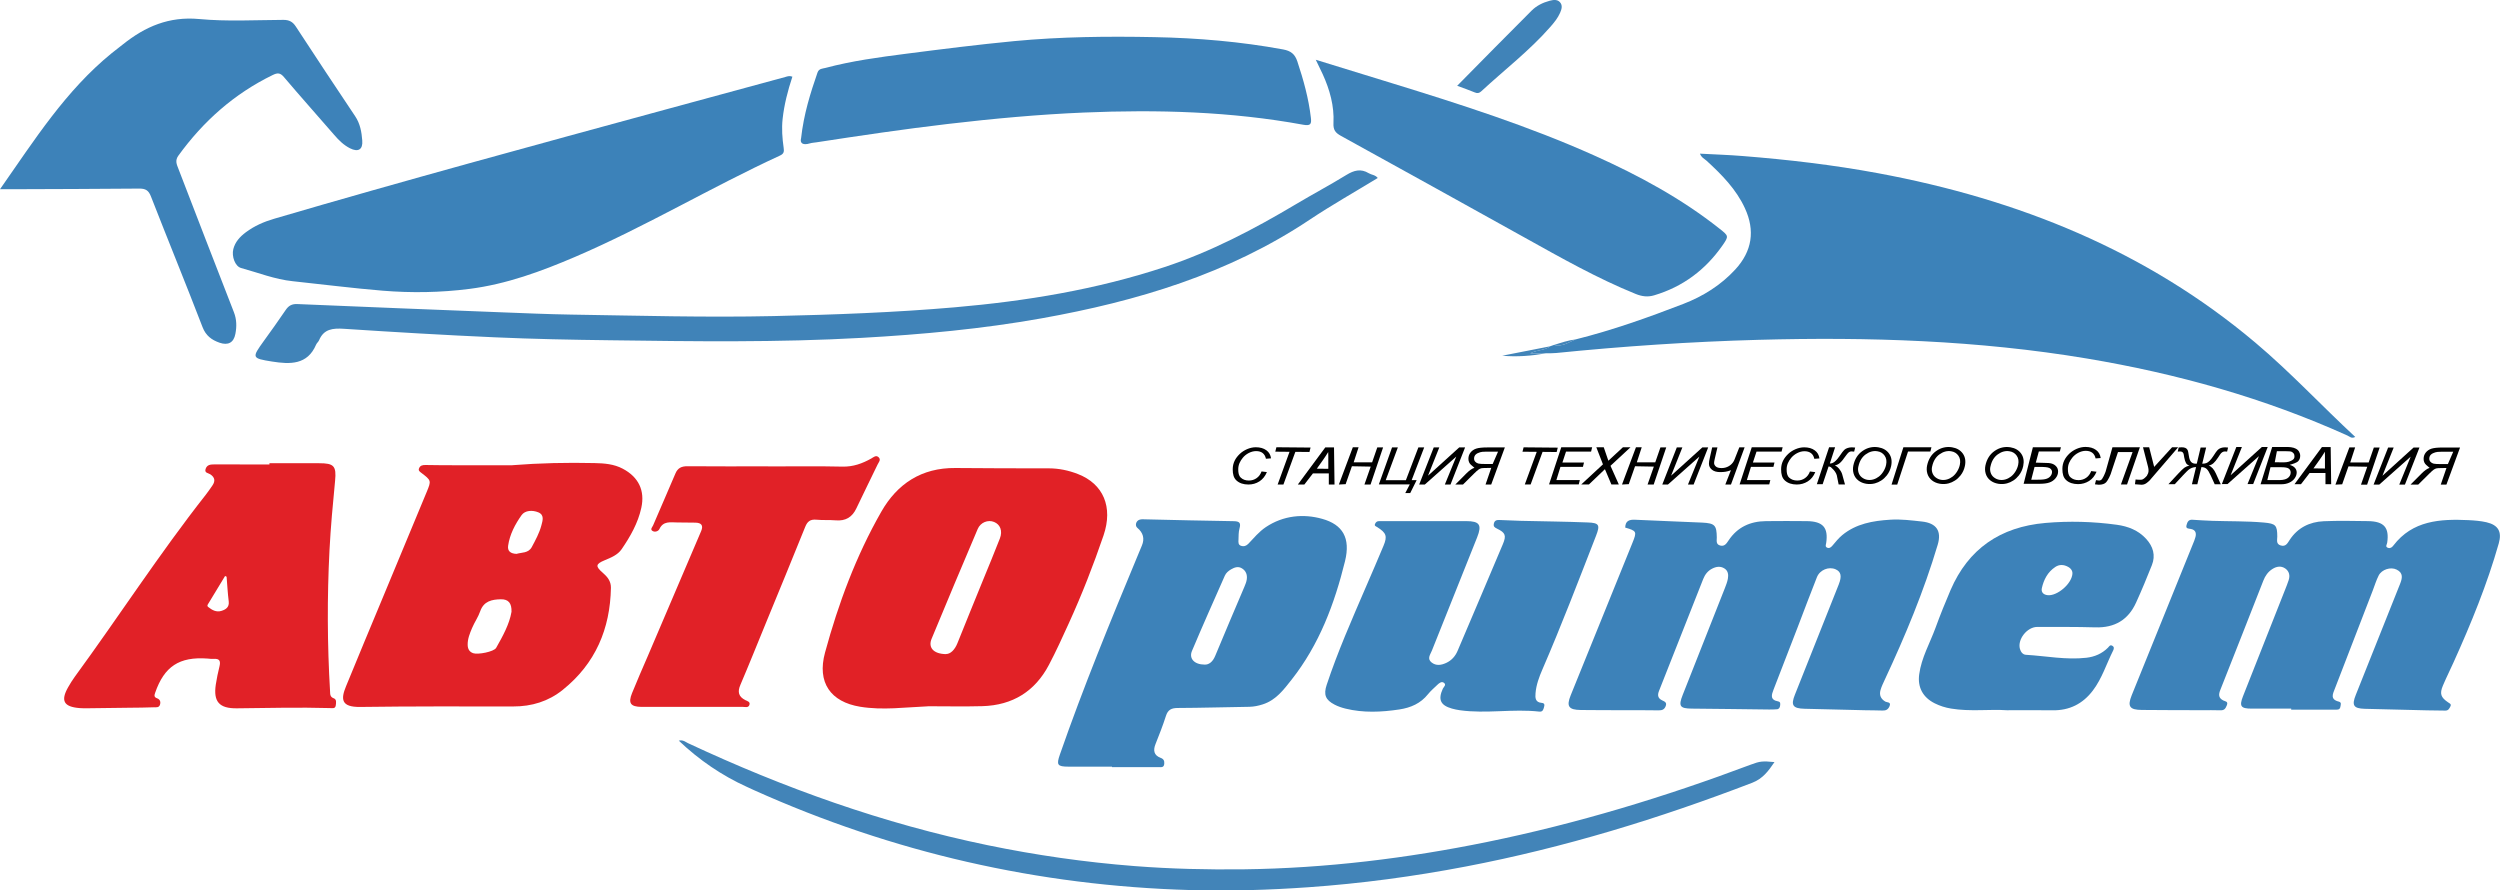 <svg width="219" height="78" viewBox="0 0 219 78" fill="none" xmlns="http://www.w3.org/2000/svg">
<g clip-path="url(#clip0_2212_3010)">
<path d="M138.014 29.734C141.245 28.928 144.366 27.817 147.46 26.623C149.199 25.951 150.749 24.977 152.011 23.607C153.49 22 153.759 20.199 152.854 18.239C152.091 16.58 150.828 15.3 149.491 14.076C149.305 13.908 149.045 13.805 148.917 13.46C150.192 13.529 151.42 13.568 152.647 13.667C156.624 13.982 160.583 14.443 164.508 15.171C176.797 17.454 188.031 21.97 197.583 30.027C200.646 32.608 203.365 35.538 206.319 38.274C206.001 38.455 205.824 38.235 205.634 38.153C198.351 34.866 190.71 32.729 182.809 31.406C173.279 29.812 163.673 29.506 154.037 29.769C148.118 29.932 142.207 30.329 136.319 30.923C136.032 30.954 135.736 30.941 135.449 30.945H134.05C134.725 30.622 135.339 30.699 135.793 30.333C135.904 30.294 136.014 30.256 136.124 30.217C136.848 30.406 137.409 29.984 138.014 29.73V29.734Z" fill="#3C82B9"/>
<path d="M69.413 6.717C69.011 7.941 68.694 9.156 68.557 10.418C68.464 11.276 68.53 12.116 68.649 12.956C68.694 13.271 68.676 13.465 68.332 13.624C62.262 16.42 56.532 19.863 50.384 22.5C47.404 23.775 44.367 24.896 41.114 25.309C38.584 25.632 36.046 25.671 33.513 25.464C30.882 25.249 28.26 24.909 25.633 24.633C24.066 24.469 22.619 23.887 21.122 23.478C20.592 23.336 20.279 22.457 20.438 21.823C20.597 21.19 21.021 20.733 21.533 20.35C22.274 19.794 23.113 19.428 24.009 19.165C35.384 15.826 46.826 12.723 58.267 9.604C61.777 8.648 65.286 7.695 68.795 6.743C68.972 6.696 69.139 6.614 69.418 6.717H69.413Z" fill="#3C82B9"/>
<path d="M44.87 40.752C47.276 40.562 49.682 40.51 52.087 40.566C52.935 40.583 53.778 40.648 54.55 41.057C55.945 41.794 56.51 42.975 56.179 44.487C55.888 45.819 55.221 46.99 54.458 48.106C54.105 48.619 53.531 48.843 52.966 49.08C52.167 49.412 52.149 49.61 52.802 50.175C53.209 50.524 53.526 50.916 53.517 51.489C53.451 55.078 52.171 58.128 49.289 60.438C48.044 61.437 46.583 61.89 44.958 61.886C40.491 61.881 36.02 61.868 31.553 61.929C29.88 61.95 29.844 61.252 30.308 60.128C31.354 57.573 32.418 55.022 33.482 52.471C34.779 49.347 36.077 46.228 37.375 43.104C37.79 42.1 37.79 42.096 36.894 41.411C36.761 41.312 36.633 41.217 36.704 41.036C36.801 40.782 37 40.73 37.273 40.734C38.196 40.756 39.123 40.752 40.05 40.756C41.661 40.756 43.277 40.756 44.888 40.756L44.87 40.752ZM44.808 53.609C44.835 52.829 44.535 52.488 43.881 52.497C43.087 52.51 42.376 52.661 42.067 53.544C41.891 54.052 41.568 54.509 41.356 55.009C41.158 55.483 40.955 55.961 40.968 56.495C40.977 56.844 41.105 57.094 41.445 57.219C41.846 57.366 43.263 57.099 43.462 56.754C44.049 55.72 44.623 54.673 44.804 53.613L44.808 53.609ZM45.245 48.52C45.691 48.382 46.287 48.473 46.583 47.925C46.91 47.309 47.249 46.697 47.426 46.021C47.536 45.603 47.708 45.108 47.152 44.879C46.64 44.668 45.991 44.703 45.691 45.125C45.126 45.922 44.658 46.805 44.513 47.792C44.438 48.279 44.724 48.498 45.25 48.52H45.245Z" fill="#E12127"/>
<path d="M200.721 62.075C199.556 62.075 198.395 62.075 197.23 62.075C196.298 62.075 196.144 61.868 196.484 60.998C197.702 57.896 198.933 54.802 200.156 51.704C200.271 51.416 200.386 51.127 200.483 50.834C200.62 50.429 200.545 50.045 200.183 49.795C199.825 49.55 199.423 49.614 199.066 49.843C198.677 50.088 198.43 50.446 198.267 50.868C197.013 54.065 195.76 57.262 194.493 60.455C194.334 60.856 194.343 61.145 194.758 61.36C194.917 61.442 195.208 61.433 195.076 61.769C194.97 62.028 194.877 62.23 194.533 62.222C193.976 62.204 193.42 62.213 192.864 62.213C191.116 62.209 189.372 62.209 187.624 62.191C186.552 62.183 186.344 61.886 186.737 60.907C188.516 56.5 190.304 52.096 192.087 47.688C192.175 47.473 192.268 47.258 192.325 47.033C192.409 46.693 192.334 46.417 191.919 46.336C191.73 46.297 191.447 46.336 191.54 45.999C191.61 45.745 191.699 45.504 192.056 45.53C192.634 45.569 193.217 45.603 193.8 45.625C195.305 45.676 196.815 45.642 198.32 45.775C199.353 45.87 199.485 46.008 199.49 47.003C199.49 47.296 199.362 47.658 199.794 47.783C200.231 47.913 200.386 47.585 200.576 47.296C201.269 46.236 202.31 45.715 203.56 45.659C204.853 45.603 206.151 45.633 207.448 45.65C208.848 45.672 209.316 46.219 209.117 47.546C209.095 47.706 208.91 47.904 209.201 47.994C209.399 48.055 209.545 47.943 209.664 47.783C211.342 45.594 213.747 45.448 216.241 45.564C216.767 45.59 217.301 45.633 217.813 45.749C218.85 45.991 219.181 46.581 218.894 47.594C217.879 51.174 216.467 54.617 214.935 58.012C214.626 58.697 214.29 59.369 213.999 60.059C213.699 60.774 213.809 61.093 214.467 61.536C214.604 61.627 214.754 61.679 214.657 61.877C214.564 62.066 214.476 62.252 214.211 62.248C213.681 62.234 213.152 62.239 212.622 62.226C210.799 62.183 208.971 62.144 207.148 62.092C206.159 62.062 206.001 61.786 206.367 60.873C207.665 57.637 208.945 54.393 210.243 51.157C210.441 50.657 210.547 50.196 209.951 49.899C209.43 49.636 208.64 49.882 208.371 50.416C208.159 50.83 208.027 51.278 207.859 51.713C206.751 54.578 205.643 57.443 204.539 60.313C204.363 60.77 204.085 61.265 204.884 61.463C205.144 61.528 205.043 61.752 205.016 61.92C204.968 62.213 204.72 62.161 204.517 62.166C203.246 62.166 201.979 62.166 200.708 62.166V62.084L200.721 62.075Z" fill="#3D82B9"/>
<path d="M142.37 46.211C142.384 45.642 142.701 45.5 143.249 45.53C145.204 45.629 147.16 45.685 149.115 45.78C150.223 45.836 150.378 46.017 150.391 47.081C150.391 47.352 150.298 47.684 150.687 47.788C151.075 47.891 151.243 47.607 151.424 47.34C152.192 46.18 153.317 45.663 154.704 45.651C155.895 45.638 157.087 45.638 158.275 45.651C159.696 45.668 160.173 46.215 159.974 47.568C159.952 47.714 159.864 47.887 160.053 47.973C160.257 48.068 160.402 47.934 160.526 47.792C160.795 47.473 161.051 47.15 161.378 46.878C162.596 45.874 164.066 45.62 165.589 45.526C166.52 45.465 167.438 45.586 168.357 45.685C169.645 45.823 170.1 46.525 169.743 47.719C168.533 51.782 166.904 55.69 165.108 59.537C164.966 59.843 164.816 60.149 164.728 60.468C164.618 60.877 164.746 61.218 165.147 61.455C165.298 61.545 165.699 61.472 165.518 61.877C165.395 62.157 165.205 62.256 164.9 62.243C164.397 62.222 163.894 62.23 163.391 62.217C161.621 62.178 159.846 62.136 158.076 62.088C157.039 62.062 156.862 61.778 157.237 60.847C158.522 57.633 159.797 54.419 161.073 51.2C161.36 50.476 161.276 50.084 160.804 49.873C160.208 49.606 159.418 49.916 159.162 50.562C158.588 52.001 158.049 53.453 157.493 54.901C156.787 56.732 156.081 58.564 155.37 60.39C155.189 60.86 155.026 61.304 155.763 61.442C155.988 61.485 155.953 61.653 155.939 61.804C155.922 61.967 155.851 62.114 155.666 62.131C155.432 62.153 155.189 62.153 154.955 62.153C152.708 62.127 150.457 62.092 148.21 62.075C147.16 62.066 147.01 61.868 147.407 60.869C148.638 57.745 149.874 54.625 151.106 51.502C151.208 51.239 151.313 50.972 151.362 50.696C151.419 50.36 151.397 50.007 151.057 49.795C150.713 49.58 150.356 49.627 150.002 49.804C149.601 50.002 149.354 50.334 149.199 50.726C147.906 53.992 146.626 57.262 145.328 60.528C145.178 60.907 145.231 61.179 145.615 61.356C145.84 61.459 146.039 61.55 145.911 61.864C145.796 62.153 145.606 62.23 145.306 62.226C144.352 62.209 143.399 62.217 142.45 62.213C141.126 62.209 139.806 62.213 138.481 62.196C137.413 62.183 137.201 61.877 137.59 60.916C139.391 56.461 141.201 52.01 143.002 47.555C143.403 46.564 143.377 46.508 142.366 46.215L142.37 46.211Z" fill="#3D82B9"/>
<path d="M81.287 61.873C79.309 61.955 77.327 62.235 75.35 61.911C72.767 61.489 71.553 59.796 72.273 57.163C73.438 52.88 74.983 48.71 77.204 44.823C78.594 42.389 80.717 40.967 83.697 40.997C86.42 41.023 89.144 41.027 91.872 41.027C92.759 41.027 93.607 41.208 94.419 41.523C96.657 42.389 97.518 44.41 96.67 46.904C95.778 49.515 94.772 52.092 93.624 54.608C93.068 55.832 92.512 57.056 91.885 58.245C90.671 60.55 88.716 61.786 86.05 61.86C84.465 61.903 82.876 61.868 81.291 61.868L81.287 61.873ZM82.88 57.292C83.269 57.292 83.639 56.922 83.873 56.34C84.611 54.496 85.361 52.661 86.111 50.821C86.606 49.602 87.118 48.391 87.59 47.167C87.846 46.504 87.621 45.943 87.082 45.724C86.553 45.504 85.895 45.758 85.648 46.336C84.288 49.541 82.933 52.747 81.605 55.965C81.296 56.715 81.755 57.288 82.88 57.301V57.292Z" fill="#E12126"/>
<path d="M23.607 40.579C25.059 40.579 26.516 40.579 27.968 40.579C29.24 40.579 29.483 40.812 29.354 42.113C29.156 44.138 28.97 46.163 28.864 48.197C28.653 52.32 28.67 56.439 28.913 60.559C28.926 60.808 28.9 61.05 29.244 61.175C29.5 61.265 29.443 61.575 29.412 61.799C29.372 62.101 29.107 62.032 28.913 62.028C26.189 61.95 23.466 62.019 20.742 62.049C19.193 62.066 18.685 61.455 18.902 59.977C18.981 59.443 19.096 58.913 19.224 58.387C19.33 57.952 19.277 57.676 18.725 57.719C18.544 57.732 18.354 57.702 18.173 57.689C15.706 57.512 14.39 58.378 13.591 60.688C13.512 60.912 13.481 61.071 13.759 61.17C14.028 61.269 14.095 61.493 14.011 61.743C13.927 62.006 13.662 61.955 13.472 61.959C12.762 61.989 12.046 61.989 11.331 61.998C10.087 62.015 8.846 62.032 7.601 62.045C7.39 62.045 7.178 62.045 6.966 62.028C5.584 61.916 5.297 61.39 5.964 60.209C6.14 59.895 6.335 59.585 6.546 59.292C10.409 54.009 13.962 48.507 18.015 43.354C18.222 43.087 18.416 42.811 18.606 42.531C18.875 42.143 18.831 41.816 18.412 41.544C18.24 41.432 17.895 41.437 18.01 41.083C18.129 40.717 18.421 40.682 18.765 40.682C20.376 40.691 21.992 40.687 23.603 40.687C23.603 40.648 23.603 40.614 23.603 40.575L23.607 40.579ZM19.855 50.524C19.811 50.502 19.767 50.48 19.718 50.455C19.237 51.243 18.756 52.036 18.279 52.829C18.218 52.932 18.098 53.057 18.235 53.169C18.571 53.441 18.95 53.652 19.396 53.514C19.789 53.393 20.098 53.186 20.036 52.682C19.948 51.967 19.908 51.243 19.851 50.528L19.855 50.524Z" fill="#E12127"/>
<path d="M97.407 67.159C96.136 67.159 94.869 67.164 93.598 67.159C92.627 67.155 92.53 67.009 92.843 66.108C94.896 60.205 97.271 54.423 99.672 48.649C99.791 48.365 99.91 48.076 100.029 47.792C100.283 47.189 100.149 46.67 99.628 46.236C99.403 46.047 99.504 45.629 99.822 45.526C99.99 45.469 100.188 45.491 100.374 45.495C102.938 45.551 105.503 45.62 108.072 45.655C108.597 45.663 108.712 45.819 108.58 46.297C108.491 46.611 108.505 46.96 108.491 47.292C108.483 47.495 108.456 47.731 108.717 47.813C108.964 47.895 109.176 47.822 109.357 47.632C109.842 47.124 110.284 46.581 110.884 46.176C112.416 45.151 114.181 44.987 115.828 45.452C117.611 45.952 118.326 47.115 117.823 49.162C116.905 52.889 115.572 56.461 113.135 59.55C112.442 60.429 111.767 61.338 110.61 61.705C110.235 61.825 109.851 61.907 109.445 61.916C107.357 61.946 105.265 62.011 103.177 62.019C102.616 62.019 102.307 62.174 102.135 62.717C101.87 63.553 101.543 64.372 101.221 65.186C101.005 65.729 101.076 66.164 101.663 66.384C101.954 66.492 102.007 66.655 101.989 66.909C101.963 67.276 101.676 67.198 101.46 67.198C100.109 67.207 98.763 67.198 97.412 67.198C97.412 67.185 97.412 67.168 97.412 67.155L97.407 67.159ZM105.525 58.219C105.887 58.236 106.231 57.995 106.452 57.456C107.286 55.427 108.16 53.415 109.012 51.394C109.101 51.183 109.193 50.959 109.22 50.735C109.268 50.355 109.154 50.015 108.805 49.795C108.469 49.58 108.143 49.701 107.838 49.877C107.609 50.011 107.401 50.188 107.295 50.429C106.324 52.626 105.344 54.819 104.413 57.03C104.143 57.672 104.603 58.215 105.525 58.219Z" fill="#3D82B9"/>
<path d="M0.001 16.576C3.024 12.258 5.748 7.941 9.791 4.653C10.118 4.391 10.453 4.141 10.78 3.878C12.718 2.331 14.806 1.422 17.445 1.667C19.886 1.896 22.363 1.754 24.821 1.741C25.333 1.741 25.638 1.904 25.912 2.322C27.629 4.951 29.364 7.57 31.112 10.181C31.553 10.836 31.677 11.569 31.734 12.31C31.8 13.107 31.372 13.353 30.652 12.986C30.105 12.706 29.681 12.288 29.284 11.827C27.819 10.134 26.322 8.462 24.874 6.752C24.548 6.364 24.309 6.368 23.89 6.571C20.5 8.221 17.803 10.63 15.627 13.633C15.309 14.068 15.485 14.408 15.627 14.783C17.242 18.975 18.858 23.168 20.491 27.352C20.738 27.985 20.743 28.618 20.619 29.252C20.473 30.023 19.975 30.281 19.224 30.019C18.54 29.777 18.032 29.407 17.745 28.661C16.271 24.831 14.713 21.031 13.221 17.205C13.018 16.683 12.762 16.515 12.193 16.52C8.463 16.558 4.733 16.558 1.003 16.576C0.716 16.576 0.433 16.576 -0.013 16.576H0.001Z" fill="#3D82B9"/>
<path d="M115.263 5.235C117.58 5.95 119.739 6.614 121.897 7.277C127.918 9.13 133.917 11.047 139.664 13.624C143.566 15.373 147.305 17.394 150.651 20.048C151.432 20.669 151.459 20.682 150.881 21.513C149.402 23.625 147.438 25.115 144.908 25.869C144.352 26.037 143.84 25.973 143.293 25.753C139.916 24.383 136.764 22.595 133.595 20.832C128.223 17.846 122.846 14.865 117.465 11.901C116.975 11.629 116.781 11.379 116.812 10.772C116.887 9.29 116.49 7.863 115.872 6.506C115.7 6.131 115.514 5.761 115.263 5.235Z" fill="#3D82B9"/>
<path d="M70.172 12.133C70.411 9.983 70.989 8.165 71.612 6.36C71.74 5.993 72.053 6.019 72.309 5.95C74.635 5.33 77.019 5.011 79.398 4.705C82.541 4.3 85.688 3.904 88.84 3.602C92.923 3.214 97.028 3.171 101.129 3.253C104.916 3.326 108.673 3.645 112.398 4.33C113.074 4.455 113.431 4.731 113.648 5.382C114.186 7.002 114.641 8.635 114.835 10.332C114.897 10.858 114.809 11.047 114.164 10.927C107.812 9.763 101.403 9.587 94.967 9.858C90.977 10.026 87.004 10.393 83.04 10.858C79.186 11.31 75.346 11.879 71.51 12.469C71.329 12.499 71.139 12.504 70.963 12.556C70.314 12.754 70.071 12.534 70.168 12.133H70.172Z" fill="#3D82B9"/>
<path d="M124.943 45.65C126.108 45.65 127.269 45.65 128.434 45.65C129.613 45.65 129.834 45.974 129.397 47.072C128.077 50.381 126.752 53.686 125.433 56.995C125.296 57.34 124.982 57.702 125.415 58.038C125.817 58.348 126.262 58.266 126.686 58.072C127.159 57.853 127.485 57.486 127.684 57.017C129.008 53.902 130.337 50.791 131.648 47.675C131.97 46.913 131.877 46.667 131.149 46.314C130.919 46.202 130.809 46.12 130.862 45.87C130.915 45.607 131.092 45.543 131.321 45.551C131.957 45.573 132.588 45.607 133.224 45.625C135.179 45.672 137.135 45.689 139.09 45.767C140.092 45.806 140.18 45.986 139.814 46.93C138.287 50.851 136.786 54.781 135.113 58.645C134.826 59.309 134.574 59.99 134.513 60.718C134.477 61.123 134.486 61.524 135.047 61.571C135.342 61.597 135.303 61.773 135.254 61.955C135.197 62.153 135.148 62.368 134.852 62.338C132.535 62.075 130.2 62.541 127.887 62.217C127.653 62.183 127.419 62.136 127.189 62.071C126.183 61.786 125.958 61.282 126.39 60.334C126.466 60.171 126.739 59.981 126.474 59.804C126.276 59.671 126.073 59.839 125.918 59.985C125.636 60.257 125.331 60.515 125.088 60.817C124.448 61.618 123.592 61.993 122.585 62.148C121.005 62.385 119.429 62.459 117.867 62.075C117.536 61.993 117.205 61.881 116.909 61.726C116.11 61.312 115.933 60.856 116.216 59.998C117.183 57.081 118.427 54.268 119.641 51.446C120.162 50.235 120.692 49.029 121.195 47.813C121.548 46.965 121.442 46.68 120.639 46.172C120.528 46.103 120.383 46.073 120.449 45.905C120.511 45.754 120.617 45.65 120.802 45.65C121.146 45.65 121.491 45.65 121.835 45.65C122.868 45.65 123.896 45.65 124.929 45.65V45.668L124.943 45.65Z" fill="#3D82B9"/>
<path d="M67.281 40.859C69.449 40.859 71.62 40.825 73.788 40.876C74.741 40.898 75.54 40.605 76.33 40.161C76.516 40.058 76.741 39.834 76.97 40.058C77.195 40.278 76.97 40.497 76.878 40.691C76.264 41.975 75.624 43.246 75.019 44.53C74.653 45.306 74.075 45.659 73.192 45.581C72.64 45.534 72.079 45.581 71.528 45.526C70.989 45.474 70.729 45.668 70.534 46.159C69.4 48.985 68.23 51.803 67.074 54.621C66.337 56.413 65.621 58.21 64.858 59.994C64.593 60.606 64.69 61.028 65.299 61.334C65.471 61.42 65.749 61.476 65.644 61.761C65.546 62.019 65.282 61.924 65.087 61.924C62.735 61.929 60.377 61.924 58.025 61.924C57.416 61.924 56.806 61.929 56.197 61.924C55.235 61.911 55.01 61.601 55.367 60.718C55.8 59.641 56.272 58.577 56.731 57.508C58.294 53.85 59.857 50.188 61.419 46.529C61.628 46.041 61.459 45.793 60.912 45.784C60.382 45.775 59.852 45.771 59.322 45.767C58.727 45.763 58.1 45.62 57.764 46.344C57.68 46.529 57.367 46.659 57.142 46.499C56.939 46.357 57.151 46.167 57.212 46.021C57.861 44.5 58.528 42.988 59.172 41.467C59.371 40.997 59.702 40.838 60.223 40.842C62.576 40.864 64.933 40.851 67.286 40.851C67.286 40.851 67.286 40.851 67.286 40.855L67.281 40.859Z" fill="#E12127"/>
<path d="M175.803 62.217C174.293 62.114 172.594 62.351 170.912 62.071C170.413 61.989 169.937 61.838 169.486 61.614C168.44 61.093 167.968 60.201 168.122 59.072C168.317 57.616 169.058 56.345 169.553 54.992C169.959 53.876 170.405 52.773 170.872 51.683C172.422 48.093 175.207 46.155 179.18 45.81C181.268 45.629 183.356 45.685 185.43 45.969C186.415 46.103 187.324 46.456 188.008 47.21C188.617 47.878 188.842 48.654 188.507 49.502C188.07 50.605 187.615 51.704 187.121 52.786C186.441 54.289 185.258 55.009 183.546 54.957C181.855 54.906 180.16 54.923 178.465 54.918C177.573 54.918 176.712 56.013 176.946 56.844C177.021 57.116 177.202 57.349 177.476 57.361C179.237 57.465 180.99 57.822 182.764 57.62C183.493 57.538 184.137 57.258 184.658 56.737C184.759 56.633 184.843 56.452 185.037 56.569C185.21 56.668 185.192 56.819 185.117 56.974C184.525 58.15 184.141 59.43 183.329 60.498C182.455 61.649 181.29 62.248 179.793 62.222C178.522 62.2 177.255 62.217 175.807 62.217H175.803ZM181.541 50.265C181.568 50.054 181.453 49.813 181.166 49.657C180.791 49.451 180.398 49.429 180.045 49.666C179.374 50.11 179.034 50.778 178.866 51.519C178.787 51.877 179.003 52.105 179.392 52.139C180.204 52.213 181.466 51.17 181.546 50.265H181.541Z" fill="#3D82B9"/>
<path d="M120.696 15.589C118.697 16.808 116.657 17.959 114.72 19.251C107.608 23.995 99.605 26.391 91.245 27.886C86.036 28.816 80.779 29.299 75.495 29.596C68.146 30.01 60.787 29.907 53.433 29.807C50.074 29.764 46.715 29.7 43.356 29.549C38.946 29.355 34.536 29.092 30.131 28.803C29.151 28.739 28.365 28.816 27.95 29.807C27.893 29.945 27.747 30.053 27.69 30.191C26.931 31.979 25.399 31.919 23.841 31.673C22.049 31.389 22.053 31.341 23.09 29.898C23.744 28.989 24.401 28.084 25.024 27.158C25.284 26.774 25.567 26.615 26.057 26.636C32.029 26.89 38.001 27.127 43.974 27.36C45.982 27.438 47.991 27.524 50.003 27.558C55.932 27.649 61.855 27.821 67.784 27.688C73.072 27.567 78.36 27.377 83.63 26.921C89.885 26.378 96.043 25.365 102.011 23.396C106.099 22.047 109.851 20.074 113.514 17.894C114.98 17.019 116.49 16.218 117.942 15.326C118.604 14.921 119.209 14.749 119.906 15.175C120.145 15.322 120.471 15.309 120.696 15.597V15.589Z" fill="#4083B8"/>
<path d="M59.459 64.884C59.825 64.785 60.033 64.988 60.258 65.096C68.671 69.029 77.376 72.149 86.522 74.04C90.764 74.915 95.046 75.531 99.372 75.867C102.568 76.117 105.764 76.19 108.964 76.152C116.15 76.061 123.244 75.191 130.271 73.756C138.172 72.14 145.853 69.809 153.379 66.978C154.174 66.681 154.394 66.655 155.445 66.759C154.92 67.526 154.439 68.206 153.49 68.573C145.341 71.701 137.016 74.26 128.408 75.906C123.84 76.781 119.24 77.397 114.596 77.724C111.162 77.966 107.728 78.069 104.289 77.97C90.936 77.595 78.193 74.674 66.063 69.223C65.846 69.124 65.634 69.025 65.418 68.926C63.249 67.941 61.264 66.594 59.463 64.884H59.459Z" fill="#4284B8"/>
<path d="M127.645 7.519C129.874 5.261 132.01 3.085 134.169 0.931C134.597 0.504 135.144 0.228 135.745 0.069C136.058 -0.013 136.398 -0.073 136.641 0.181C136.91 0.465 136.8 0.81 136.663 1.125C136.464 1.581 136.151 1.965 135.824 2.34C133.997 4.429 131.785 6.123 129.755 8.001C129.578 8.165 129.419 8.195 129.189 8.096C128.73 7.902 128.258 7.743 127.645 7.514V7.519Z" fill="#4083B8"/>
<path d="M135.794 30.337C135.339 30.704 134.725 30.622 134.05 30.949H135.449C134.174 31.173 132.893 31.281 131.596 31.16C132.995 30.885 134.39 30.613 135.789 30.337H135.794Z" fill="#4284B8"/>
<path d="M138.013 29.734C137.409 29.988 136.848 30.406 136.124 30.221C136.746 30.023 137.36 29.812 138.013 29.734Z" fill="#4284B8"/>
<g clip-path="url(#clip1_2212_3010)">
<path d="M111.923 42.44L112.963 39.578L111.715 39.566L111.812 39.179L114.805 39.206L114.708 39.593L113.473 39.581L112.428 42.444H111.919L111.923 42.44Z" fill="black"/>
<path d="M133.574 42.436L134.619 39.581L133.37 39.57L133.468 39.186L136.461 39.214L136.363 39.597L135.128 39.585L134.083 42.44H133.574V42.436Z" fill="black"/>
<path d="M113.694 42.44L116.094 39.194H116.86L116.904 42.444H116.404V41.468H115.014L114.261 42.444H113.703L113.694 42.44ZM115.359 41.057L116.36 41.069V40.383C116.36 40.089 116.364 39.818 116.351 39.597C116.227 39.814 116.098 39.996 115.899 40.29L115.355 41.053L115.359 41.057Z" fill="black"/>
<path d="M201.001 42.413L203.401 39.163H204.167L204.211 42.413H203.711V41.437H202.32L201.568 42.413H201.01H201.001ZM202.666 41.03L203.666 41.042V40.356C203.666 40.062 203.671 39.791 203.657 39.57C203.534 39.787 203.405 39.969 203.206 40.263L202.661 41.026L202.666 41.03Z" fill="black"/>
<path d="M117.285 42.444L118.507 39.182H119.012L118.582 40.499H120.198L120.65 39.194H121.159L120.061 42.444H119.525L120.074 40.875L118.427 40.844L117.878 42.413L117.29 42.444H117.285Z" fill="black"/>
<path d="M142.088 42.444L143.31 39.182H143.815L143.385 40.499H145.001L145.453 39.194H145.962L144.864 42.444H144.328L144.877 40.875L143.23 40.844L142.681 42.413L142.092 42.444H142.088Z" fill="black"/>
<path d="M204.583 42.455L205.805 39.194H206.31L205.88 40.511H207.496L207.948 39.206H208.457L207.359 42.455H206.823L207.372 40.887L205.725 40.856L205.176 42.424L204.587 42.455H204.583Z" fill="black"/>
<path d="M123.661 42.06H124.099L123.537 43.191H123.103L123.497 42.436H120.787L121.943 39.194H122.452L121.389 42.064H123.156L124.249 39.194H124.759L123.661 42.064V42.06Z" fill="black"/>
<path d="M125.595 39.194H126.082L125.095 41.669L127.827 39.194H128.341L127.065 42.444H126.569L127.57 39.996L124.816 42.444H124.32L125.595 39.194Z" fill="black"/>
<path d="M146.888 39.194H147.375L146.388 41.669L149.124 39.194H149.637L148.362 42.444H147.866L148.867 39.996L146.113 42.444H145.617L146.888 39.194Z" fill="black"/>
<path d="M209.201 39.202H209.688L208.701 41.677L211.432 39.202H211.946L210.671 42.452H210.175L211.176 40.004L208.422 42.452H207.926L209.201 39.202Z" fill="black"/>
<path d="M195.904 39.155H196.392L195.404 41.63L198.14 39.155H198.654L197.379 42.405H196.883L197.884 39.957L195.13 42.405H194.634L195.904 39.155Z" fill="black"/>
<path d="M130.63 40.987L130.196 40.995C129.979 40.995 129.833 41.003 129.758 41.022C129.682 41.042 129.603 41.077 129.519 41.135C129.434 41.193 129.306 41.309 129.133 41.479L128.159 42.444H127.486L128.447 41.479C128.722 41.204 128.961 41.038 129.16 40.98C129.027 40.86 129.005 40.852 128.859 40.72C128.713 40.589 128.633 40.414 128.633 40.193C128.633 39.973 128.695 39.798 128.819 39.639C128.943 39.481 129.107 39.368 129.315 39.299C129.523 39.229 129.855 39.194 130.32 39.194H131.825L130.63 42.444H130.134L130.634 40.987H130.63ZM131.228 39.566H130.161C129.913 39.566 129.753 39.585 129.665 39.616C129.523 39.659 129.377 39.717 129.275 39.814C129.173 39.911 129.129 40.035 129.129 40.178C129.129 40.279 129.164 40.372 129.235 40.449C129.306 40.526 129.399 40.581 129.51 40.608C129.62 40.635 129.846 40.647 130.169 40.647H130.758L131.228 39.566Z" fill="black"/>
<path d="M214.306 40.995L213.872 41.003C213.655 41.003 213.509 41.011 213.433 41.03C213.358 41.049 213.278 41.084 213.194 41.142C213.11 41.2 212.982 41.317 212.809 41.487L211.835 42.452H211.162L212.123 41.487C212.397 41.212 212.636 41.045 212.836 40.987C212.703 40.867 212.681 40.86 212.535 40.728C212.389 40.596 212.309 40.422 212.309 40.201C212.309 39.98 212.371 39.806 212.495 39.647C212.619 39.489 212.783 39.376 212.991 39.306C213.199 39.237 213.531 39.202 213.996 39.202H215.501L214.306 42.452H213.81L214.31 40.995H214.306ZM214.903 39.574H213.836C213.588 39.574 213.429 39.593 213.34 39.624C213.199 39.667 213.053 39.725 212.951 39.822C212.849 39.918 212.805 40.042 212.805 40.186C212.805 40.286 212.84 40.379 212.911 40.457C212.982 40.534 213.075 40.589 213.185 40.616C213.296 40.643 213.522 40.654 213.845 40.654H214.434L214.903 39.574Z" fill="black"/>
<path d="M135.695 42.44L136.766 39.182H139.472L139.379 39.562H137.183L136.868 40.515H138.759L138.666 40.895H136.695L136.337 42.056H138.391L138.298 42.436H135.69L135.695 42.44Z" fill="black"/>
<path d="M152.387 42.44L153.454 39.182H156.159L156.066 39.562H153.87L153.556 40.515H155.446L155.353 40.895H153.383L153.024 42.056H155.079L154.986 42.436H152.378L152.387 42.44Z" fill="black"/>
<path d="M138.515 42.44L140.418 40.678L139.838 39.182H140.489L140.892 40.36L142.167 39.182H142.831L141.078 40.805L141.809 42.44H141.158L140.591 41.1L139.188 42.44H138.515Z" fill="black"/>
<path d="M149.986 39.194H150.447L150.208 40.217C150.172 40.372 150.155 40.484 150.155 40.557C150.155 40.674 150.208 40.774 150.31 40.867C150.412 40.96 150.584 41.003 150.819 41.003C150.881 41.003 150.938 40.999 150.996 40.991C151.434 40.929 151.788 40.643 151.935 40.275L152.364 39.186H152.829L151.634 42.444H151.138L151.629 41.189C151.288 41.324 151.031 41.355 150.682 41.355C150.372 41.355 150.133 41.286 149.96 41.142C149.787 40.999 149.703 40.825 149.703 40.62C149.703 40.495 149.73 40.317 149.783 40.089L149.986 39.194Z" fill="black"/>
<path d="M158.546 41.301L159.019 41.359C158.869 41.716 158.652 41.987 158.364 42.169C158.076 42.351 157.753 42.444 157.399 42.444C156.965 42.444 156.62 42.328 156.363 42.099C156.106 41.87 156.026 41.541 156.026 41.111C156.026 40.554 156.265 40.127 156.651 39.76C156.996 39.434 157.532 39.186 158.045 39.186C158.426 39.186 158.732 39.275 158.971 39.45C159.21 39.624 159.343 39.86 159.382 40.158L158.935 40.193C158.887 39.969 158.789 39.802 158.643 39.694C158.497 39.585 158.307 39.527 158.072 39.527C157.634 39.527 157.173 39.783 156.903 40.116C156.668 40.406 156.509 40.716 156.509 41.115C156.509 41.433 156.553 41.677 156.735 41.843C156.916 42.01 157.151 42.095 157.443 42.095C157.691 42.095 157.917 42.026 158.116 41.886C158.315 41.747 158.462 41.549 158.554 41.293L158.546 41.301Z" fill="black"/>
<path d="M183.184 41.266L183.658 41.324C183.508 41.681 183.291 41.952 183.003 42.134C182.715 42.316 182.392 42.409 182.038 42.409C181.604 42.409 181.258 42.293 181.002 42.064C180.745 41.836 180.665 41.506 180.665 41.077C180.665 40.519 180.904 40.093 181.289 39.725C181.635 39.399 182.17 39.151 182.684 39.151C183.065 39.151 183.37 39.241 183.609 39.415C183.848 39.589 183.981 39.825 184.021 40.124L183.574 40.158C183.525 39.934 183.428 39.767 183.282 39.659C183.136 39.55 182.945 39.492 182.711 39.492C182.272 39.492 181.812 39.748 181.542 40.081C181.307 40.372 181.148 40.681 181.148 41.08C181.148 41.398 181.192 41.642 181.373 41.809C181.555 41.975 181.79 42.06 182.082 42.06C182.33 42.06 182.556 41.991 182.755 41.851C182.954 41.712 183.1 41.514 183.193 41.259L183.184 41.266Z" fill="black"/>
<path d="M110.507 41.297L110.98 41.355C110.83 41.712 110.613 41.983 110.325 42.169C110.037 42.355 109.714 42.444 109.36 42.444C108.926 42.444 108.581 42.328 108.324 42.099C108.067 41.87 107.987 41.537 107.987 41.111C107.987 40.55 108.226 40.12 108.612 39.756C108.957 39.43 109.493 39.179 110.006 39.179C110.387 39.179 110.693 39.268 110.932 39.442C111.171 39.616 111.304 39.856 111.343 40.151L110.896 40.186C110.847 39.961 110.75 39.794 110.604 39.682C110.458 39.57 110.267 39.516 110.033 39.516C109.594 39.516 109.134 39.771 108.864 40.108C108.629 40.399 108.47 40.712 108.47 41.111C108.47 41.429 108.514 41.673 108.696 41.843C108.877 42.014 109.112 42.095 109.404 42.095C109.652 42.095 109.878 42.026 110.077 41.886C110.276 41.747 110.422 41.549 110.515 41.293L110.507 41.297Z" fill="black"/>
<path d="M160.228 39.182H160.755L160.294 40.6C160.387 40.6 160.409 40.6 160.507 40.569C160.604 40.538 160.71 40.461 160.817 40.356C160.923 40.252 161.038 40.112 161.153 39.942C161.339 39.667 161.472 39.489 161.556 39.411C161.64 39.334 161.742 39.275 161.861 39.241C161.981 39.206 162.101 39.186 162.216 39.186C162.233 39.186 162.331 39.194 162.512 39.206L162.424 39.562C162.424 39.562 162.375 39.562 162.326 39.554C162.256 39.547 162.207 39.543 162.185 39.543C162.096 39.543 162.016 39.57 161.946 39.628C161.875 39.686 161.786 39.791 161.68 39.942C161.472 40.244 161.304 40.449 161.175 40.557C161.047 40.666 160.896 40.739 160.724 40.774C160.98 40.856 161.273 41.22 161.37 41.53L161.622 42.44H161.065L160.901 41.627C160.843 41.41 160.648 41.169 160.533 41.069C160.418 40.968 160.392 40.871 160.183 40.864L159.665 42.413H159.156L160.228 39.182Z" fill="black"/>
<path d="M162.353 40.778C162.472 40.217 162.742 39.791 163.163 39.5C163.583 39.21 164.04 39.105 164.535 39.182C164.956 39.252 165.27 39.434 165.483 39.733C165.695 40.031 165.753 40.395 165.664 40.825C165.598 41.131 165.474 41.406 165.284 41.646C165.142 41.824 164.983 41.975 164.801 42.091C164.62 42.208 164.434 42.293 164.243 42.343C163.991 42.409 163.738 42.42 163.477 42.378C163.216 42.335 162.972 42.235 162.778 42.08C162.583 41.925 162.45 41.727 162.379 41.495C162.308 41.262 162.304 41.022 162.353 40.778ZM162.791 40.871C162.751 41.057 162.756 41.231 162.809 41.398C162.862 41.565 162.955 41.708 163.101 41.82C163.247 41.932 163.406 42.006 163.588 42.033C163.769 42.06 163.933 42.049 164.106 41.998C164.279 41.948 164.442 41.863 164.593 41.747C164.743 41.63 164.876 41.479 164.991 41.289C165.107 41.1 165.182 40.91 165.222 40.716C165.288 40.403 165.248 40.139 165.098 39.922C164.947 39.705 164.739 39.574 164.46 39.531C164.106 39.473 163.765 39.566 163.437 39.802C163.11 40.038 162.893 40.395 162.795 40.867L162.791 40.871Z" fill="black"/>
<path d="M168.813 40.778C168.932 40.217 169.202 39.791 169.623 39.5C170.043 39.21 170.499 39.105 170.995 39.182C171.416 39.252 171.73 39.434 171.943 39.733C172.155 40.031 172.213 40.395 172.124 40.825C172.058 41.131 171.934 41.406 171.744 41.646C171.602 41.824 171.443 41.975 171.261 42.091C171.079 42.208 170.894 42.293 170.703 42.343C170.451 42.409 170.198 42.42 169.937 42.378C169.676 42.335 169.432 42.235 169.238 42.08C169.043 41.925 168.91 41.727 168.839 41.495C168.768 41.262 168.764 41.022 168.813 40.778ZM169.251 40.871C169.211 41.057 169.215 41.231 169.269 41.398C169.322 41.565 169.415 41.708 169.561 41.82C169.707 41.932 169.866 42.006 170.048 42.033C170.229 42.06 170.393 42.049 170.566 41.998C170.739 41.948 170.902 41.863 171.053 41.747C171.203 41.63 171.336 41.479 171.451 41.289C171.566 41.1 171.642 40.91 171.682 40.716C171.748 40.403 171.708 40.139 171.558 39.922C171.407 39.705 171.199 39.574 170.92 39.531C170.566 39.473 170.225 39.566 169.897 39.802C169.57 40.038 169.353 40.395 169.255 40.867L169.251 40.871Z" fill="black"/>
<path d="M173.922 40.778C174.041 40.217 174.312 39.791 174.732 39.5C175.153 39.21 175.609 39.105 176.105 39.182C176.525 39.252 176.84 39.434 177.052 39.733C177.265 40.031 177.322 40.395 177.234 40.825C177.167 41.131 177.043 41.406 176.853 41.646C176.711 41.824 176.552 41.975 176.37 42.091C176.189 42.208 176.003 42.293 175.813 42.343C175.56 42.409 175.308 42.42 175.047 42.378C174.785 42.335 174.542 42.235 174.347 42.08C174.152 41.925 174.019 41.727 173.949 41.495C173.878 41.262 173.873 41.022 173.922 40.778ZM174.36 40.871C174.32 41.057 174.325 41.231 174.378 41.398C174.431 41.565 174.524 41.708 174.67 41.82C174.816 41.932 174.976 42.006 175.157 42.033C175.339 42.06 175.503 42.049 175.675 41.998C175.848 41.948 176.012 41.863 176.162 41.747C176.313 41.63 176.446 41.479 176.561 41.289C176.676 41.1 176.751 40.91 176.791 40.716C176.857 40.403 176.818 40.139 176.667 39.922C176.516 39.705 176.308 39.574 176.029 39.531C175.675 39.473 175.334 39.566 175.007 39.802C174.679 40.038 174.462 40.395 174.365 40.867L174.36 40.871Z" fill="black"/>
<path d="M166.736 39.182H169.194L169.101 39.554H167.144L166.196 42.452H165.7L166.736 39.182Z" fill="black"/>
<path d="M178.08 39.182H180.537L180.444 39.547H178.602L178.337 40.526L179.014 40.546C179.395 40.546 179.581 40.565 179.736 40.612C179.891 40.658 180.023 40.743 180.13 40.864C180.236 40.983 180.289 41.135 180.289 41.309C180.289 41.522 180.214 41.716 180.068 41.894C179.922 42.072 179.74 42.196 179.523 42.27C179.306 42.343 179.045 42.382 178.571 42.382H177.27L178.08 39.182ZM177.943 42.026H178.319C178.766 42.026 178.979 42.014 179.169 41.971C179.359 41.929 179.505 41.847 179.607 41.727C179.709 41.607 179.758 41.479 179.758 41.344C179.758 41.243 179.722 41.158 179.656 41.088C179.59 41.018 179.497 40.972 179.381 40.949C179.266 40.925 179.138 40.91 178.943 40.906H178.226L177.938 42.022L177.943 42.026Z" fill="black"/>
<path d="M185.053 39.182H187.453L186.328 42.44H185.792L186.815 39.601H185.536L185.004 41.197C184.885 41.661 184.632 42.103 184.5 42.246C184.367 42.389 184.15 42.463 183.853 42.463C183.778 42.463 183.667 42.452 183.517 42.428L183.61 42.06C183.756 42.084 183.844 42.095 183.871 42.095C183.973 42.095 184.074 42.053 184.141 41.956C184.194 41.878 184.305 41.696 184.446 41.332L185.049 39.186L185.053 39.182Z" fill="black"/>
<path d="M187.727 39.182H188.268L188.706 40.902L190.273 39.182H190.805L188.44 41.932C188.312 42.107 188.144 42.239 188.02 42.328C187.896 42.417 187.758 42.463 187.595 42.463C187.515 42.463 187.373 42.452 187.165 42.432L187.023 42.42L187.077 42.002C187.333 42.037 187.564 42.022 187.586 42.022C187.727 42.022 187.909 41.859 188.068 41.677L188.179 41.448C188.241 41.255 188.21 41.061 188.161 40.864L187.727 39.182Z" fill="black"/>
<path d="M193.257 39.206L192.916 40.62C193.062 40.62 193.186 40.6 193.279 40.565C193.372 40.53 193.474 40.457 193.576 40.352C193.678 40.248 193.784 40.108 193.895 39.938C194.067 39.67 194.187 39.496 194.267 39.419C194.346 39.341 194.439 39.283 194.55 39.244C194.661 39.206 194.785 39.186 194.922 39.186C194.979 39.186 195.068 39.194 195.179 39.206L195.094 39.562L195.006 39.554C194.957 39.547 194.922 39.547 194.9 39.547C194.736 39.547 194.594 39.636 194.475 39.818L194.306 40.077C194.156 40.302 194.023 40.468 193.899 40.577C193.775 40.685 193.638 40.751 193.483 40.782C193.735 40.875 193.943 41.108 194.112 41.479L194.541 42.424H194.01L193.669 41.673C193.532 41.375 193.412 41.177 193.301 41.077C193.191 40.976 193.04 40.922 192.845 40.914L192.487 42.42H192.013L192.376 40.914C192.243 40.918 192.119 40.945 192.004 40.987C191.889 41.03 191.787 41.096 191.699 41.169C191.61 41.243 191.446 41.413 191.207 41.665L190.508 42.417H189.954L190.791 41.514C191.052 41.235 191.234 41.057 191.34 40.98C191.446 40.902 191.601 40.833 191.8 40.774C191.663 40.751 191.561 40.681 191.495 40.561C191.428 40.441 191.375 40.279 191.34 40.077L191.296 39.818C191.265 39.636 191.158 39.547 190.981 39.547C190.95 39.547 190.879 39.55 190.769 39.558L190.853 39.202C190.968 39.19 191.052 39.182 191.11 39.182C191.247 39.182 191.358 39.202 191.437 39.237C191.517 39.272 191.583 39.33 191.628 39.411C191.672 39.492 191.707 39.67 191.747 39.946C191.778 40.186 191.845 40.356 191.938 40.461C192.031 40.565 192.168 40.62 192.345 40.62H192.438L192.774 39.206H193.248H193.257Z" fill="black"/>
<path d="M198.025 42.424L199.044 39.155H200.221C200.434 39.155 200.593 39.163 200.7 39.179C200.868 39.202 201.014 39.248 201.129 39.31C201.244 39.372 201.337 39.458 201.399 39.566C201.461 39.674 201.497 39.794 201.497 39.926C201.497 40.104 201.448 40.267 201.324 40.399C201.178 40.55 200.81 40.654 200.576 40.724C200.779 40.782 200.934 40.867 201.036 40.984C201.138 41.1 201.191 41.235 201.191 41.39C201.191 41.568 201.129 41.739 201.01 41.905C200.89 42.072 200.731 42.196 200.531 42.285C200.332 42.374 200.111 42.42 199.867 42.42H198.025V42.424ZM198.623 42.056H199.491C199.721 42.056 199.876 42.049 199.956 42.037C200.115 42.014 200.248 41.975 200.345 41.917C200.443 41.859 200.523 41.785 200.58 41.692C200.638 41.599 200.664 41.503 200.664 41.398C200.664 41.247 200.607 41.131 200.496 41.049C200.385 40.968 200.173 40.929 199.858 40.929H198.893L198.619 42.053L198.623 42.056ZM199.274 40.492L200.035 40.503C200.403 40.503 200.633 40.414 200.797 40.313C200.961 40.213 200.996 40.12 200.996 39.965C200.996 39.872 200.974 39.783 200.921 39.717C200.868 39.651 200.784 39.589 200.739 39.574C200.66 39.539 200.496 39.527 200.266 39.527H199.455L199.27 40.492H199.274Z" fill="black"/>
</g>
</g>
<defs>
<clipPath id="clip0_2212_3010">
<rect width="219" height="78" fill="white"/>
</clipPath>
<clipPath id="clip1_2212_3010">
<rect width="107.509" height="4.04" fill="white" transform="translate(107.987 39.155)"/>
</clipPath>
</defs>
</svg>
